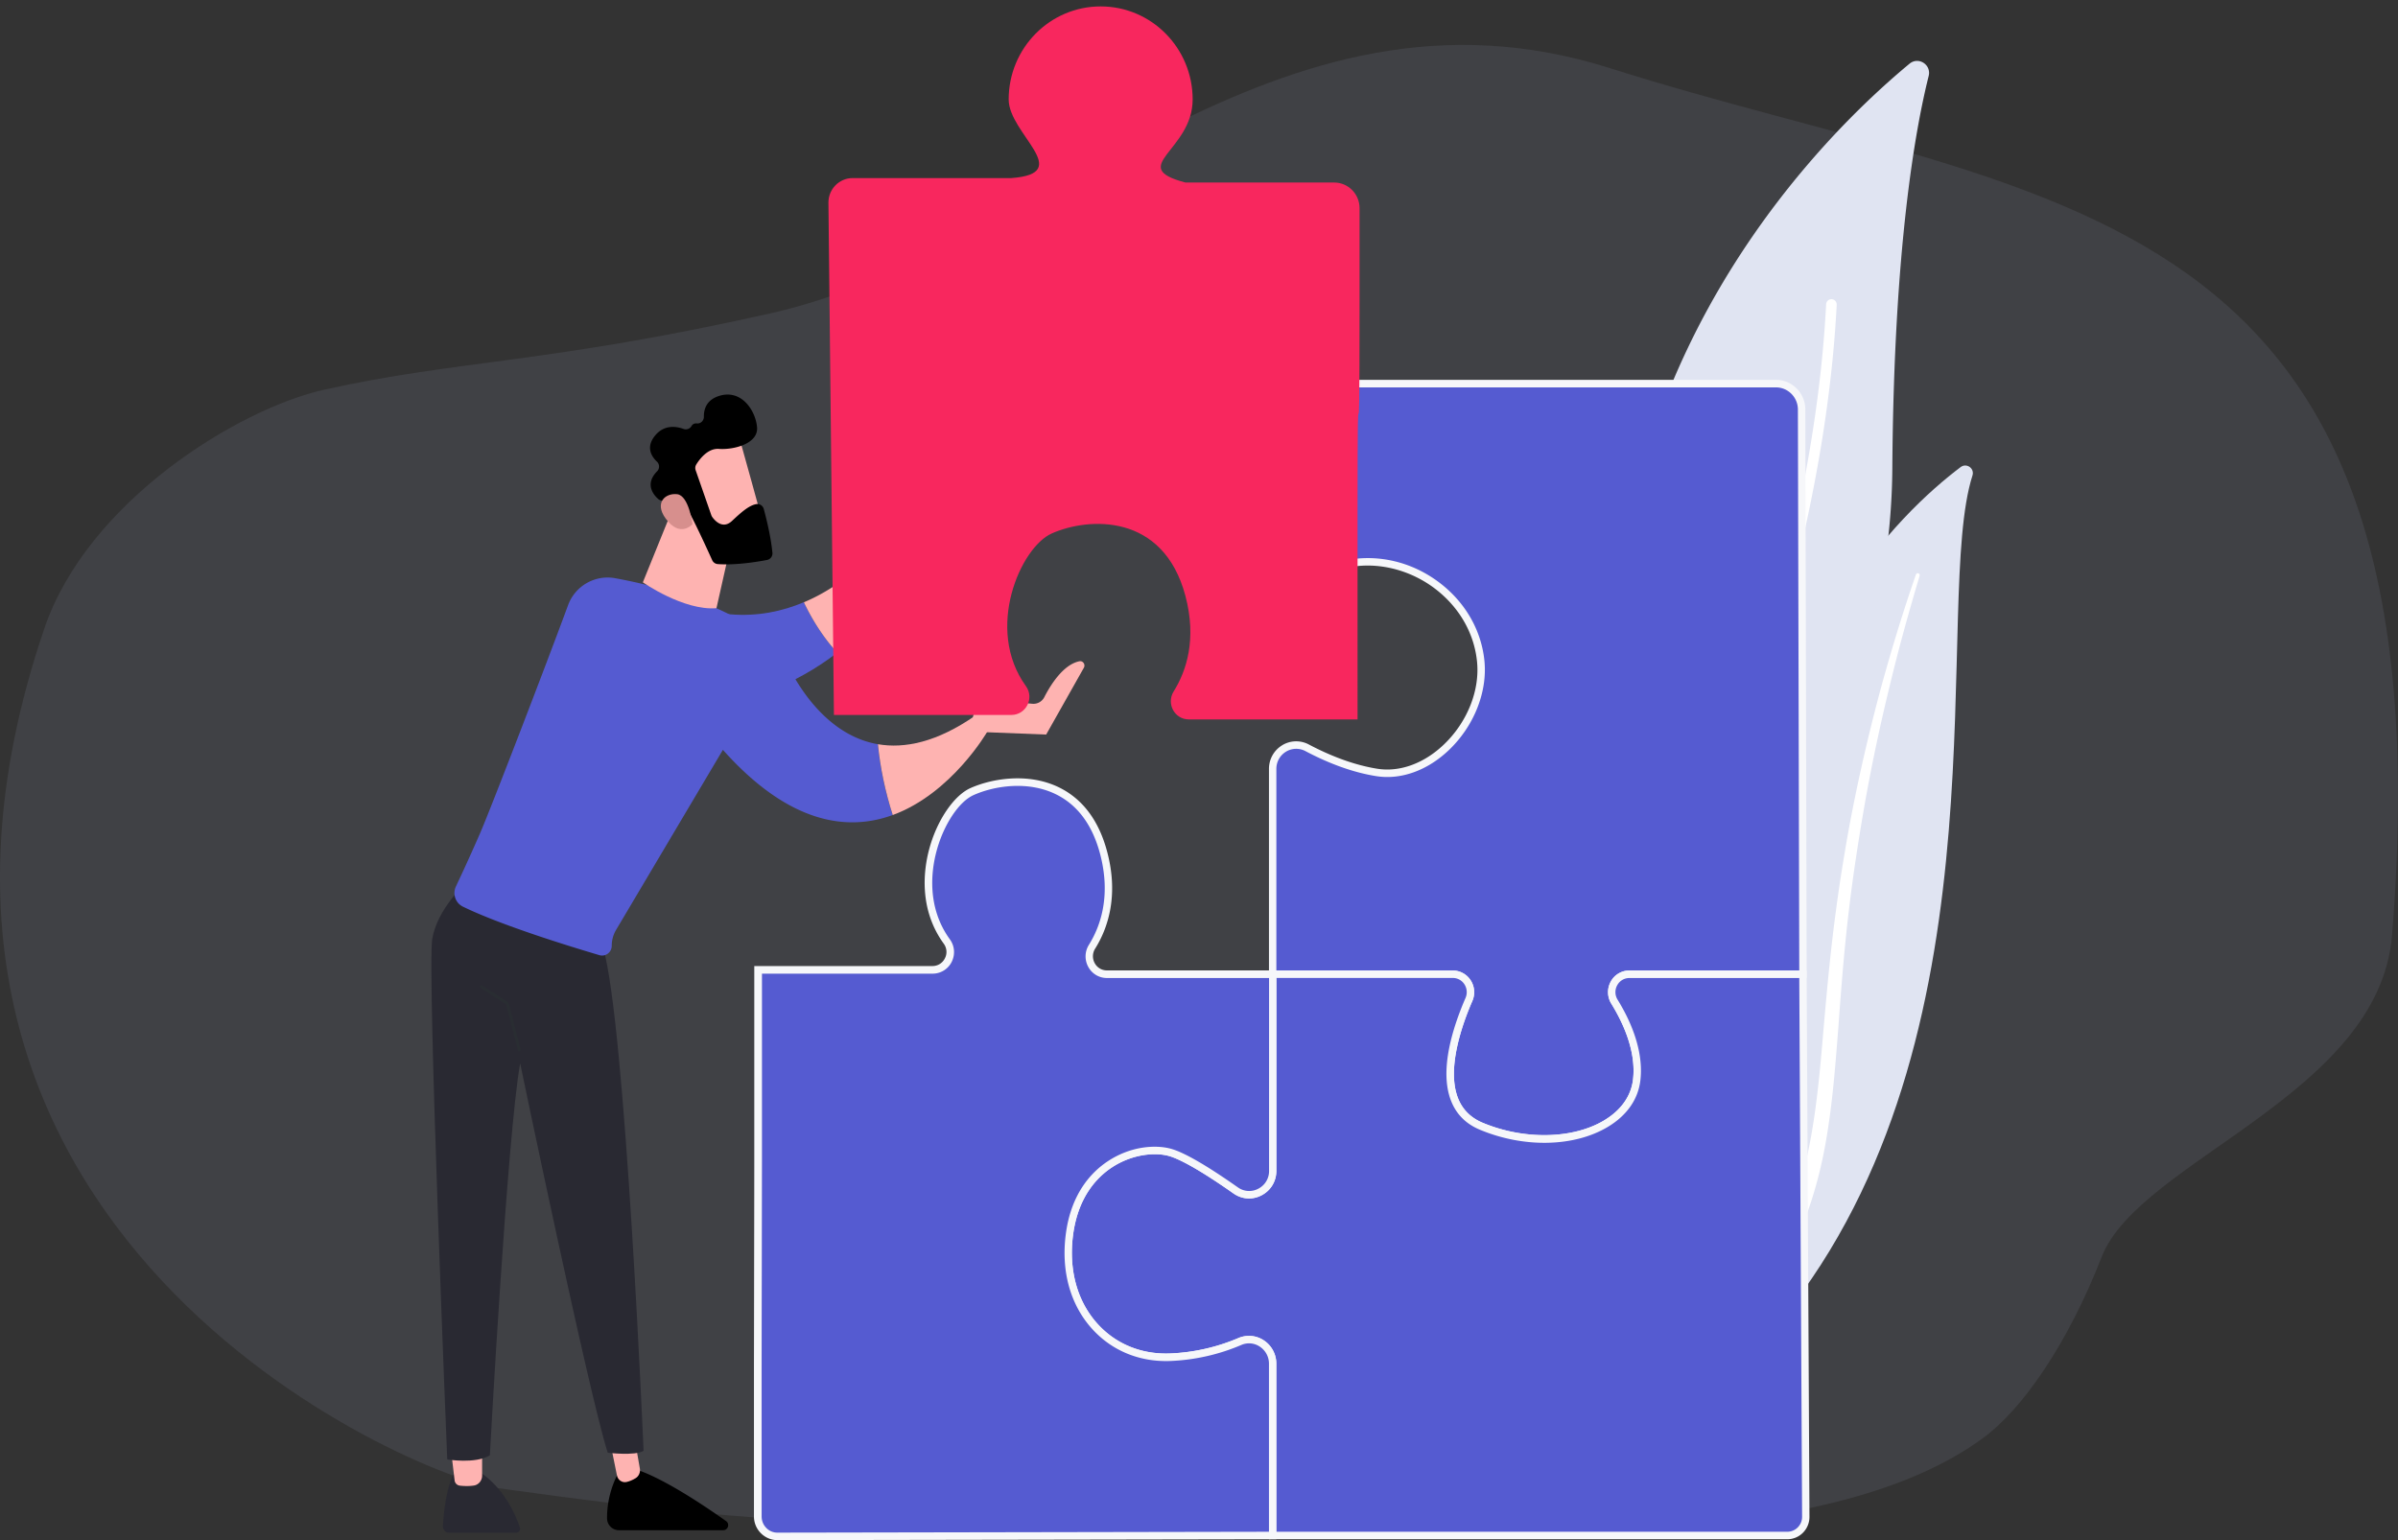 <svg xmlns="http://www.w3.org/2000/svg" width="358" height="230" fill="none"><rect width="100%" height="100%" fill="#333333" stroke="none"/><path fill="#A2ADCF" fill-opacity=".12" d="M240.376 10.187c65.04 20.62 125.735 18.043 116.734 129.47-1.926 23.869-37.724 33.616-43.343 48.034-5.047 12.942-11.785 22.715-17.717 27.065-22.14 16.244-67.017 14.982-111.192 13.425-60.513-2.121-55.804 1.664-110.646-5.961-12.436-1.745-98.393-37.939-67.59-128.37C13.1 74.815 35.63 61.04 48.404 58.195c19.85-4.43 33.196-3.893 66.549-11.384 40.923-9.156 75.238-52.546 125.423-36.623Z"/><path fill="#E0E4F2" d="M294.474 71.004c.333-1.053-.879-1.917-1.757-1.259-8.915 6.725-30.829 27.409-30.512 68.012.407 50.932-11.998 68.077-26.127 77.773 0 0 18.269-3.226 31.479-20.544 32.448-42.529 20.914-105.248 26.917-123.982Z"/><path fill="#fff" d="M286.583 85.993c-1.635 5.473-3.164 10.98-4.49 16.536a281.522 281.522 0 0 0-3.563 16.749c-.992 5.622-1.879 11.26-2.538 16.923-.675 5.663-1.114 11.35-1.529 17.063-.447 5.704-.87 11.457-1.871 17.178-.992 5.712-2.684 11.399-5.344 16.601-.667 1.301-1.358 2.585-2.115 3.819a70.829 70.829 0 0 1-2.343 3.671 61.921 61.921 0 0 1-5.393 6.84c-3.928 4.288-8.5 7.959-13.413 10.947a1.08 1.08 0 0 1-1.497-.378 1.109 1.109 0 0 1 .35-1.498c1.171-.766 2.343-1.54 3.465-2.363.57-.403 1.123-.831 1.684-1.251.545-.436 1.106-.856 1.635-1.309a56.613 56.613 0 0 0 6.028-5.786c3.749-4.123 6.914-8.832 9.46-13.803a57.737 57.737 0 0 0 3.18-7.745c.863-2.667 1.521-5.4 2.034-8.173 1.017-5.548 1.48-11.244 1.968-16.94.497-5.704 1.033-11.432 1.806-17.128.374-2.848.805-5.688 1.285-8.519.228-1.416.488-2.831.741-4.239.268-1.407.545-2.823.829-4.222a279.96 279.96 0 0 1 3.994-16.742c1.53-5.523 3.205-11.013 5.084-16.42a.29.29 0 0 1 .374-.182c.147.058.22.214.179.37Z"/><path fill="#E0E4F2" d="M246.278 136.604a2.83 2.83 0 0 0 4.506 1.416c8.688-7.046 31.464-29.203 31.724-68.086.22-32.833 3.425-50.611 5.426-58.587.423-1.687-1.521-2.939-2.855-1.836-14.683 12.15-59.421 56.135-38.801 127.093Z"/><path fill="#fff" d="M249.003 136.794a.78.78 0 0 0 1.179-.28c.22-.445 21.67-45.352 24.021-90.993a.797.797 0 0 0-.748-.84.793.793 0 0 0-.83.758c-2.327 45.303-23.647 89.922-23.858 90.375a.806.806 0 0 0 .236.98Z"/><path fill="#555BD1" d="M241.031 149.593c1.855 3.012 3.799 7.309 3.327 11.613-.862 7.861-12.771 11.351-23.215 6.988-7.443-3.111-4.271-13.325-1.839-18.931.773-1.778-.504-3.769-2.424-3.769h-26.884V114.85c0-2.675 2.799-4.395 5.141-3.161 2.807 1.482 6.5 3.062 10.388 3.68 8.199 1.308 16.399-7.861 15.536-16.594-.862-8.733-9.061-15.276-17.692-14.84-2.969.148-5.442 1.4-7.41 2.98-2.286 1.835-5.662.123-5.662-2.824V57.308h74.844c2.107 0 3.815 1.729 3.823 3.86l.204 84.334H243.26c-2.083-.017-3.335 2.296-2.229 4.091Z"/><path fill="#F6F7FA" d="M230.562 170.655c-3.172 0-6.507-.65-9.631-1.959-2.058-.856-3.497-2.296-4.278-4.271-1.798-4.511.179-10.865 2.147-15.409a2.154 2.154 0 0 0-.162-2.024 2.046 2.046 0 0 0-1.749-.955h-27.446v-31.203c0-1.457.733-2.774 1.961-3.531a4.003 4.003 0 0 1 3.994-.124c3.587 1.893 7.02 3.111 10.216 3.622 3.352.535 6.98-.782 9.949-3.622 3.481-3.325 5.377-8.058 4.945-12.363-.398-4.033-2.432-7.753-5.734-10.478-3.213-2.658-7.362-4.066-11.38-3.86-2.497.124-4.889 1.087-7.093 2.856a3.934 3.934 0 0 1-4.238.461 4.111 4.111 0 0 1-2.319-3.728V56.724h75.397c2.408 0 4.368 1.983 4.377 4.42l.203 84.893H243.26c-.765 0-1.448.403-1.822 1.078a2.13 2.13 0 0 0 .057 2.165c1.83 2.963 3.904 7.449 3.408 11.967-.317 2.873-2.001 5.301-4.864 7.021-2.636 1.597-5.963 2.387-9.477 2.387Zm-40.012-25.729h26.33a3.19 3.19 0 0 1 2.677 1.465 3.28 3.28 0 0 1 .252 3.086c-1.546 3.556-3.872 10.165-2.131 14.536.667 1.687 1.903 2.914 3.676 3.655 6.174 2.584 13.463 2.444 18.124-.354 2.554-1.531 4.05-3.663 4.327-6.174.464-4.197-1.513-8.436-3.246-11.251a3.265 3.265 0 0 1-.089-3.301 3.148 3.148 0 0 1 2.79-1.662h25.355l-.204-83.774c-.008-1.82-1.472-3.3-3.27-3.3h-74.29v26.223a3 3 0 0 0 1.692 2.716c1.033.502 2.18.379 3.074-.33 2.392-1.917 4.995-2.962 7.728-3.094 4.352-.222 8.663 1.243 12.136 4.107 3.531 2.914 5.703 6.906 6.134 11.235.455 4.643-1.57 9.729-5.288 13.285-3.221 3.078-7.182 4.502-10.883 3.91-3.319-.527-6.866-1.787-10.559-3.737a2.926 2.926 0 0 0-2.904.09 2.993 2.993 0 0 0-1.431 2.568v30.101Z"/><path fill="#555BD1" d="M189.997 229.309v-25.664c0-2.552-2.571-4.305-4.897-3.309a29.48 29.48 0 0 1-10.274 2.338c-9.427.436-16.602-7.424-15.17-18.339 1.432-10.914 10.607-13.531 15.081-12.222 2.334.683 6.393 3.308 9.737 5.654 2.334 1.638 5.523-.049 5.523-2.93v-29.36h26.884c1.919 0 3.196 1.992 2.424 3.77-2.432 5.605-5.605 15.82 1.838 18.931 10.436 4.363 22.353.873 23.215-6.988.472-4.296-1.472-8.601-3.327-11.614-1.106-1.786.147-4.107 2.229-4.107h25.908l.423 81.008c.008 1.556-1.236 2.815-2.766 2.815h-76.828v.017Z"/><path fill="#F6F7FA" d="M266.825 229.868h-77.381v-26.223a3.034 3.034 0 0 0-1.343-2.527 2.874 2.874 0 0 0-2.782-.263 30.055 30.055 0 0 1-10.46 2.387c-4.629.214-8.818-1.482-11.803-4.774-3.27-3.605-4.669-8.643-3.937-14.199.797-6.074 3.847-9.251 6.271-10.856 3.571-2.362 7.354-2.461 9.509-1.836 1.977.577 5.312 2.511 9.9 5.737a2.886 2.886 0 0 0 3.066.198 2.955 2.955 0 0 0 1.595-2.659v-29.919h27.421c1.081 0 2.082.552 2.676 1.465.594.922.691 2.074.252 3.087-1.546 3.555-3.872 10.165-2.131 14.535.667 1.688 1.903 2.914 3.676 3.655 6.174 2.584 13.463 2.445 18.124-.354 2.554-1.531 4.05-3.663 4.327-6.173.464-4.198-1.513-8.437-3.246-11.252a3.263 3.263 0 0 1-.089-3.3 3.149 3.149 0 0 1 2.79-1.663h26.453l.423 81.568a3.35 3.35 0 0 1-.968 2.387 3.287 3.287 0 0 1-2.343.979Zm-76.275-1.119h76.275c.594 0 1.155-.239 1.57-.658.415-.428.651-.988.643-1.589l-.423-80.449H243.26c-.765 0-1.448.404-1.822 1.079a2.127 2.127 0 0 0 .057 2.164c1.83 2.964 3.904 7.449 3.408 11.968-.317 2.873-2.001 5.301-4.864 7.021-5.027 3.013-12.535 3.177-19.116.42-2.058-.856-3.497-2.297-4.278-4.272-1.798-4.51.179-10.865 2.147-15.408a2.153 2.153 0 0 0-.163-2.025 2.045 2.045 0 0 0-1.748-.955H190.55v28.8c0 1.564-.822 2.93-2.188 3.655-1.367.724-2.937.625-4.206-.264-4.425-3.111-7.735-5.037-9.574-5.58-2.082-.609-5.547-.321-8.598 1.695-2.229 1.474-5.043 4.412-5.783 10.067-.684 5.218.618 9.942 3.66 13.292 2.758 3.046 6.638 4.61 10.941 4.412a28.948 28.948 0 0 0 10.078-2.296 4.009 4.009 0 0 1 3.823.362 4.152 4.152 0 0 1 1.839 3.465v25.096h.008Z"/><path fill="#555BD1" d="M116.072 229.44c-1.635 0-2.961-1.333-2.961-2.988v-21.597c0-2.782.057-28.652.057-31.483v-28.545h26.046c2.147 0 3.408-2.469 2.139-4.223-6.092-8.411-.772-20.387 3.775-22.412 5.393-2.404 16.398-3.054 19.628 9.169 1.683 6.371.138 11.021-1.733 14.009-1.114 1.786.13 4.107 2.221 4.107h24.752v29.36c0 2.872-3.188 4.568-5.523 2.93-3.343-2.354-7.402-4.972-9.737-5.655-4.473-1.308-13.649 1.309-15.081 12.223-1.431 10.914 5.743 18.775 15.171 18.338a29.646 29.646 0 0 0 10.274-2.337c2.326-.996 4.896.757 4.896 3.309v25.664l-73.924.131Z"/><path fill="#F6F7FA" d="M116.072 230c-.935 0-1.814-.37-2.481-1.037a3.533 3.533 0 0 1-1.033-2.511v-21.597c0-1.383.016-8.495.025-15.631.016-7.202.024-14.429.024-15.852v-29.105h26.599c.805 0 1.497-.436 1.863-1.16a2.074 2.074 0 0 0-.171-2.173c-3.774-5.21-2.993-11.063-2.188-14.083 1.131-4.28 3.677-8.058 6.19-9.17 3.221-1.432 8.606-2.321 13.161-.115 3.563 1.729 5.995 4.972 7.232 9.647 1.781 6.716.008 11.572-1.798 14.453a2.13 2.13 0 0 0-.065 2.165 2.047 2.047 0 0 0 1.814 1.086h25.306v29.92c0 1.563-.822 2.93-2.188 3.654-1.367.724-2.937.626-4.206-.263-4.425-3.112-7.735-5.038-9.574-5.581-2.082-.609-5.547-.321-8.598 1.696-2.229 1.473-5.043 4.412-5.783 10.066-.684 5.218.618 9.943 3.66 13.293 2.758 3.045 6.638 4.609 10.941 4.412a28.972 28.972 0 0 0 10.078-2.297 4.011 4.011 0 0 1 3.823.362 4.153 4.153 0 0 1 1.839 3.466v26.223l-74.47.132Zm0-1.12 73.372-.131v-25.104a3.032 3.032 0 0 0-1.343-2.527 2.875 2.875 0 0 0-2.782-.264 30.033 30.033 0 0 1-10.46 2.387c-4.629.214-8.818-1.481-11.803-4.774-3.27-3.605-4.669-8.642-3.937-14.198.797-6.074 3.847-9.251 6.271-10.856 3.571-2.363 7.354-2.461 9.509-1.836 1.977.576 5.312 2.511 9.9 5.737a2.89 2.89 0 0 0 3.066.198 2.955 2.955 0 0 0 1.595-2.659v-28.8h-24.2a3.149 3.149 0 0 1-2.79-1.662 3.244 3.244 0 0 1 .098-3.301c1.684-2.7 3.335-7.243 1.667-13.564-1.147-4.346-3.384-7.351-6.637-8.931-4.222-2.049-9.233-1.21-12.234.132-2.221.987-4.515 4.461-5.564 8.436-.748 2.832-1.489 8.297 2.017 13.129.708.979.805 2.255.269 3.341a3.172 3.172 0 0 1-2.847 1.77h-25.485v27.985c0 1.424-.016 8.651-.025 15.853-.016 7.136-.024 14.247-.024 15.63v21.598c0 .65.252 1.259.708 1.72a2.29 2.29 0 0 0 1.659.691Z"/><path fill="#292932" d="M67.73 220.14s-1.277 2.041-1.602 7.761a.927.927 0 0 0 .91.988h10.014a.593.593 0 0 0 .561-.782c-.585-1.753-2.359-6.041-6.32-8.486l-3.563.519Z"/><path fill="#FEB3B1" d="m67.299 216.263.57 4.806a.889.889 0 0 0 .78.791c.545.065 1.343.107 2.115-.017.7-.115 1.212-.749 1.212-1.473v-4.642l-4.677.535Z"/><path fill="#000" d="M92.507 219.613s-1.92 3.012-1.879 7.152a1.781 1.781 0 0 0 1.782 1.754h15.552c.732 0 1.025-.947.432-1.367-2.945-2.09-8.729-6-12.91-7.531h-2.977v-.008Z"/><path fill="#FEB3B1" d="m90.905 214.419 1.204 5.934c.138.667.772 1.112 1.431.963.399-.09.862-.263 1.367-.576.48-.304.716-.872.618-1.432l-1.253-7.185-3.367 2.296Z"/><path fill="#292932" d="M69.52 131.921s-4.198 3.745-4.987 8.255c-.789 4.511 2.237 77.774 2.237 77.774s4.198.708 6.361-.617c0 0 2.57-47.55 4.523-58.538 0 0 10.233 49.253 13.072 58.151 0 0 4.043.502 5.352-.28 0 0-2.684-63.847-6.052-75.197l-20.506-9.548Z"/><path fill="#292D32" d="M77.524 156.992a.218.218 0 0 1-.204-.156l-1.765-6.848-3.782-2.461a.214.214 0 0 1-.065-.288.208.208 0 0 1 .285-.066l3.855 2.502c.04.025.073.074.09.123l1.781 6.923a.206.206 0 0 1-.146.255c-.008.016-.025.016-.05.016Z"/><path fill="#555BD1" d="M108.979 91.738c-17.676-1.481-22.304 2.214-22.304 2.214l8.492 13.573s17.375-.346 29.82-10.058c-2.326-2.535-3.945-5.342-4.986-7.531-3.205 1.358-6.898 2.148-11.022 1.802Z"/><path fill="#FEB3B1" d="M136.66 65.482a.54.54 0 0 0-1.033-.206l-2.253 4.873a5.072 5.072 0 0 0-.399 3.02l.789 2.832a4.948 4.948 0 0 1-.984 3.893c-2.074 2.625-6.491 7.408-12.771 10.05 1.041 2.18 2.652 4.988 4.987 7.531 4.563-3.564 8.476-8.379 10.615-14.914a2.39 2.39 0 0 0 1.667-2.38l-.618-14.7Z"/><path fill="#555BD1" d="M116.78 97.458c-6.223-6.782-18.083-9.852-24.94-11.111a6.286 6.286 0 0 0-7.036 4.041c-3.091 8.404-11.486 30.257-13.12 34.018a293.42 293.42 0 0 1-3.62 7.976c-.53 1.128-.065 2.469 1.04 3.012 5.776 2.815 16.164 6.001 20.377 7.244.928.271 1.847-.428 1.847-1.408 0-.831.22-1.638.642-2.354l15.952-26.898c9.948 11.152 18.652 12.173 25.346 9.737-1.122-3.515-1.863-7.046-2.212-10.577-9.875-1.72-14.276-13.68-14.276-13.68Z"/><path fill="#FEB3B1" d="m147.398 109.261-1.782-2.403c-5.775 4.017-10.599 4.963-14.552 4.28.35 3.531 1.09 7.054 2.212 10.577 8.81-3.227 14.122-12.454 14.122-12.454ZM101.276 73.877l-5.304 13.087s6.093 4.264 10.99 3.86l2.644-11.77-8.33-5.177Z"/><path fill="#FEB3B1" d="M110.232 64.954c.122.173 3.839 13.754 3.839 13.754l-7.703 1.984-5.409-12.338c-.008-.008 7.239-6.313 9.273-3.4Z"/><path fill="#000" d="m103.855 70.222 2.342 6.725c.033.082.073.165.122.239.317.46 1.529 1.95 2.961.609 1.302-1.218 2.505-2.313 3.62-2.51a.99.99 0 0 1 1.122.716c.334 1.234 1.05 4.024 1.294 6.551a.997.997 0 0 1-.797 1.07c-1.505.288-4.694.807-7.362.618a.999.999 0 0 1-.83-.577c-.732-1.621-2.985-6.551-3.823-7.819-.789-1.193-2.709-1.16-3.514-1.086a.96.96 0 0 1-.724-.24c-.707-.625-2.05-2.221-.162-4.14a1 1 0 0 0-.025-1.431c-.813-.774-1.684-2.14-.325-3.844 1.374-1.729 3.188-1.449 4.303-1.045a.982.982 0 0 0 1.187-.445c.139-.239.383-.42.806-.379.569.05 1.041-.428 1.033-1.004-.016-1.103.374-2.502 2.269-3.103 3.368-1.062 5.467 2.23 5.67 4.683.211 2.453-3.506 3.392-5.694 3.227-1.66-.123-2.896 1.54-3.392 2.346-.147.247-.179.56-.081.84Z"/><path fill="#D78F8D" d="M103.391 78.272s-.545-4.264-2.294-4.47c-1.749-.205-3.457 1.252-1.716 3.638 2.163 2.972 4.01.832 4.01.832Z"/><path fill="#FEB3B1" d="m146.137 109.303 10.046.395 5.628-9.976c.269-.477-.13-1.078-.667-.971-2.448.494-4.36 3.638-5.238 5.358a1.818 1.818 0 0 1-1.806.988c-1.732-.165-4.783-.436-6.255-.445-1.765 0-2.741 2.05-2.603 2.922.024.181.049.288.049.288l.846 1.441Z"/><path fill="#F8275E" d="M176.974 27.259c-8.866-2.342 1.079-4.73 1.079-12.405 0-7.674-6.148-13.896-13.733-13.896-7.584 0-13.733 6.222-13.733 13.896 0 5.13 9.945 11.021.406 11.74h-23.671c-2.025-.017-3.66 1.646-3.644 3.687l.821 76.487h26.494c2.18 0 3.465-2.511 2.172-4.297-6.199-8.56-.789-20.741 3.839-22.8 5.483-2.444 16.675-3.11 19.97 9.326 1.716 6.478.146 11.211-1.757 14.256-1.131 1.819.13 4.182 2.269 4.182h25.184V76.256c0-14.41.072-14.44.145-14.468.077-.031.156-.063.156-16.826v-13.87c0-2.104-1.675-3.814-3.754-3.833h-22.243Z"/></svg>